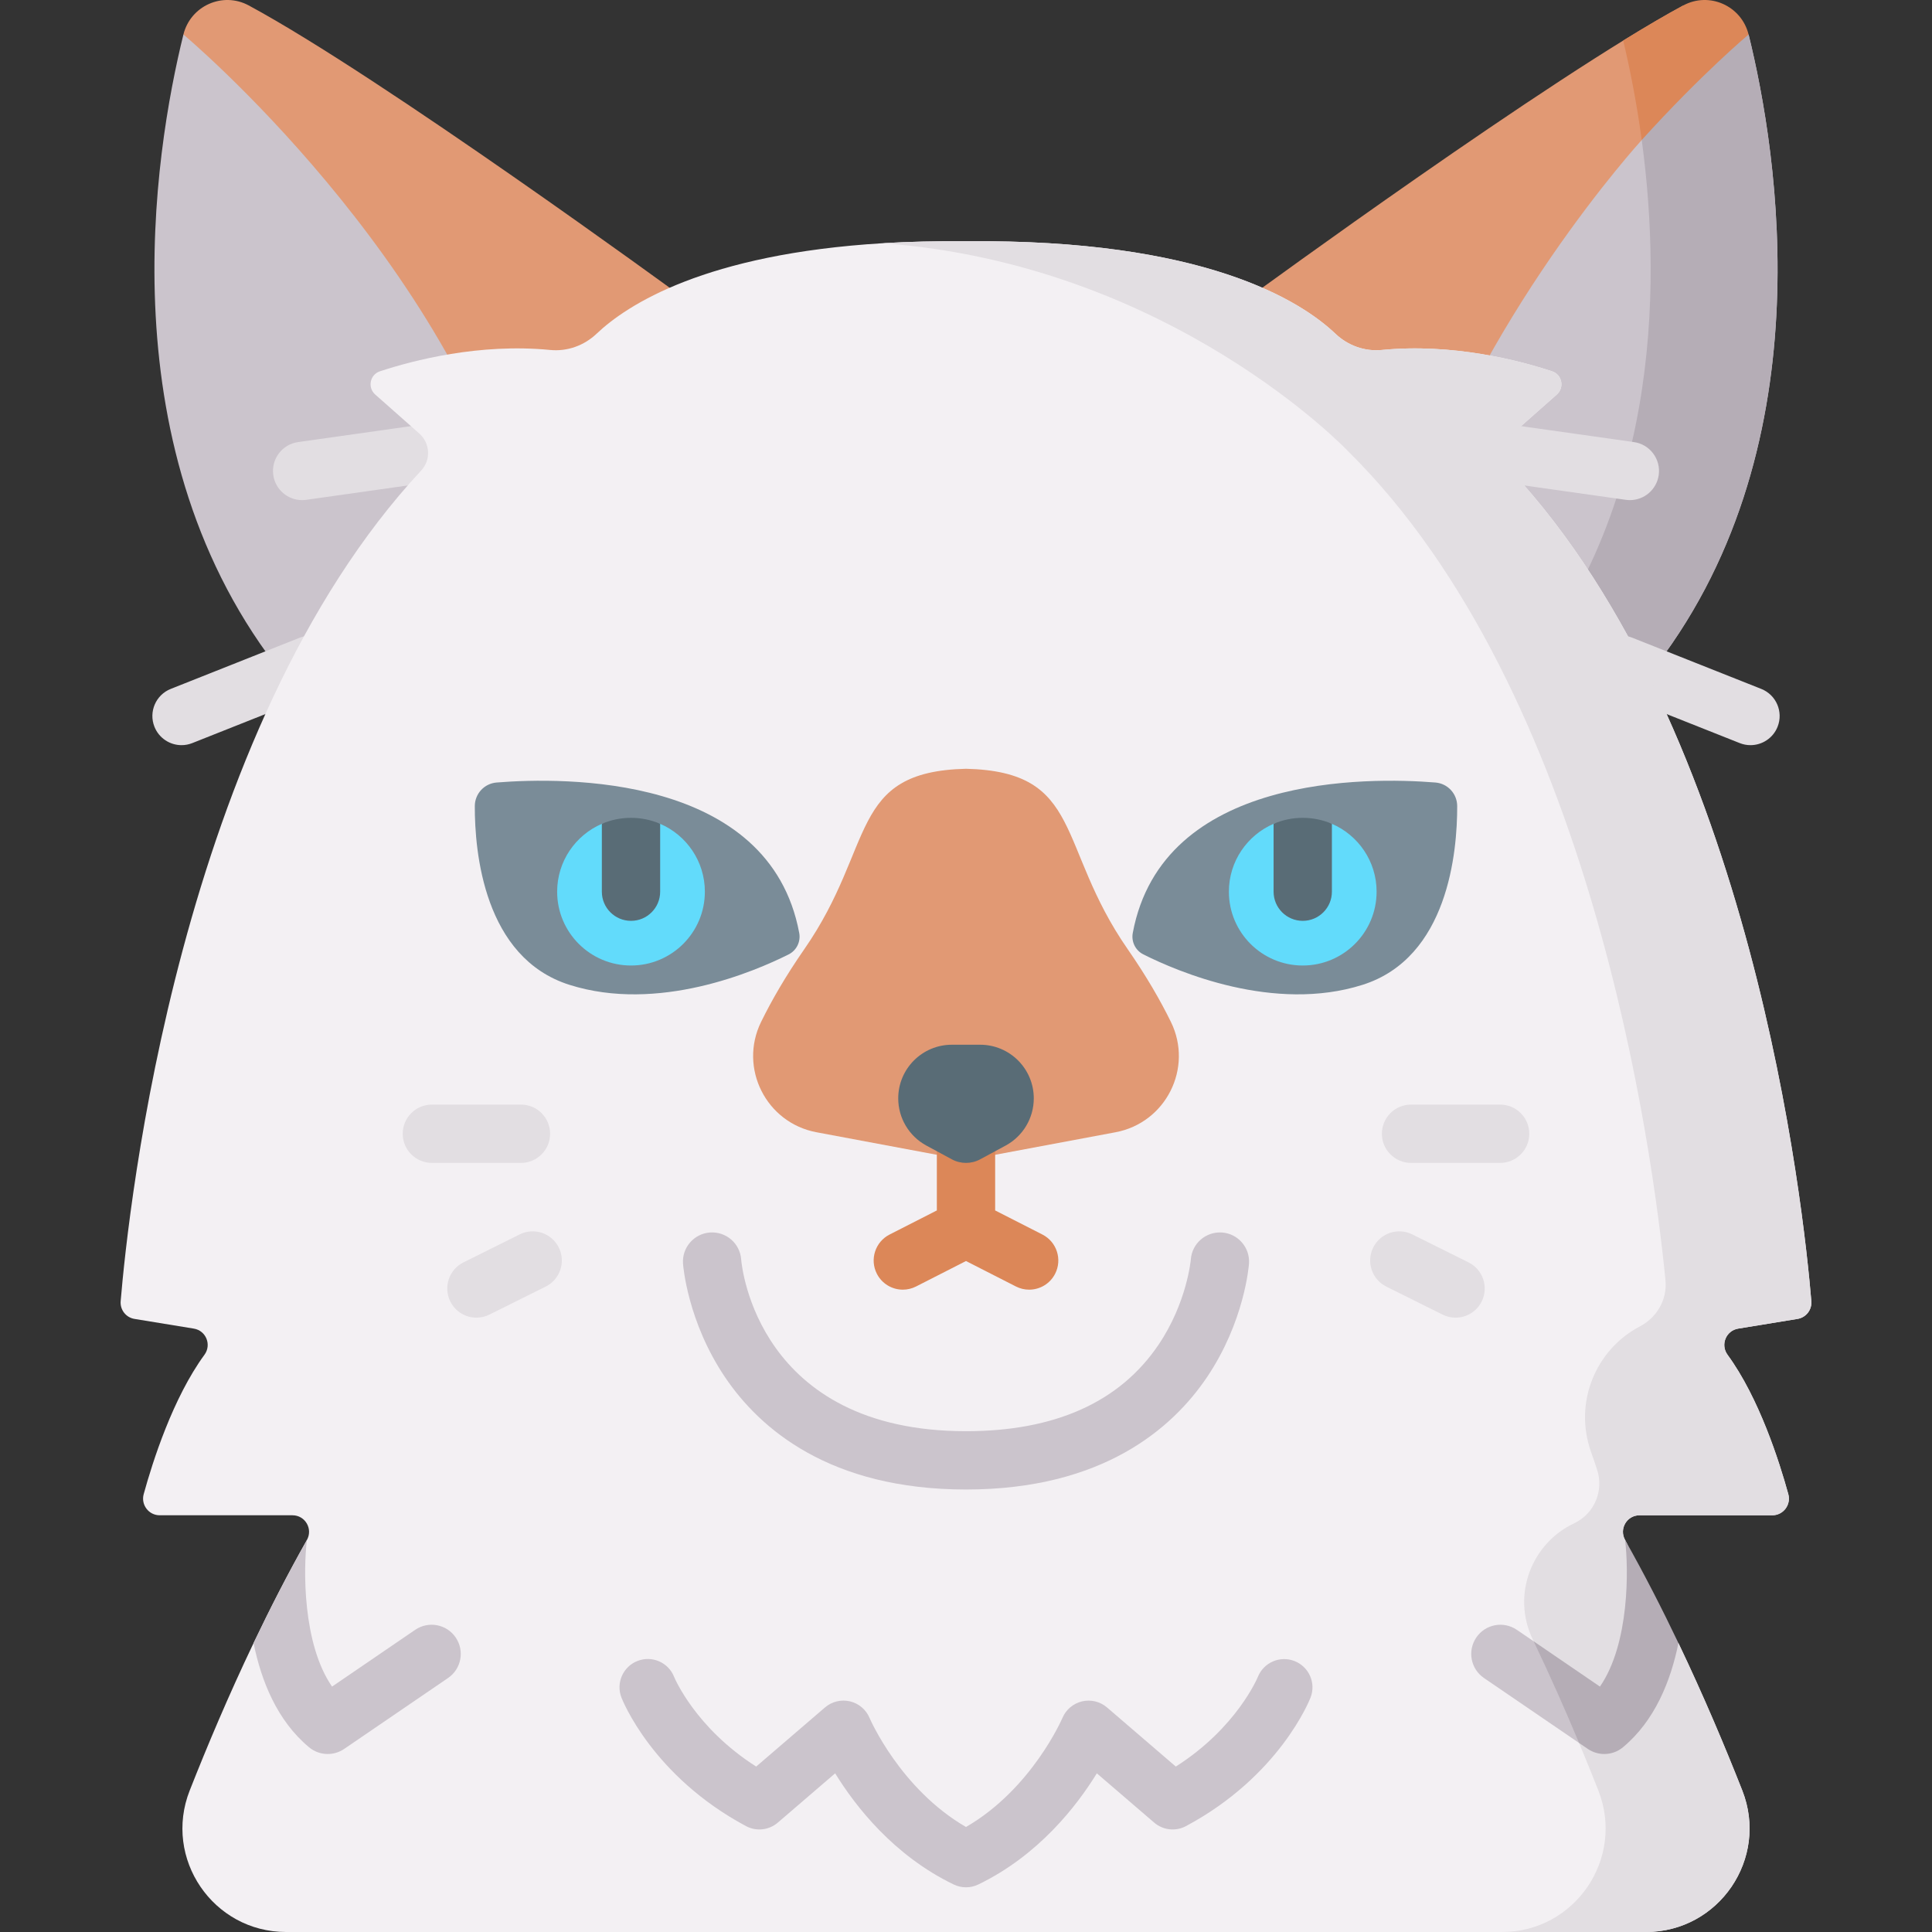 <svg id="Capa_1" enable-background="new 0 0 512 512" height="512" viewBox="0 0 512 512" width="512" xmlns="http://www.w3.org/2000/svg"><rect x="0" y="0" width="512" height="512" fill="#333333" stroke="none"/><g><path d="m436.828 179.004-23.9-13.712-39.538-22.685-21.593-12.393-19.759-52.148s61.687-34.037 100.886-54.321c15.102-7.819 26.857-13.588 30.473-14.598 7.736 31.349 20.706 110.848-26.569 169.857z" fill="#cbc4cc"/><path d="m436.828 179.004-23.9-13.712c30.586-48.985 26.331-107.613 19.996-141.547 15.102-7.819 26.857-13.588 30.473-14.598 7.736 31.349 20.706 110.848-26.569 169.857z" fill="#b5adb6"/><path d="m332.04 78.07 19.753 52.147 21.593 12.392c18.113-57.847 61.692-105.506 61.692-105.506l11.007-35.662c-35.118 18.931-114.045 76.629-114.045 76.629z" fill="#e19974"/><path d="m446.085 1.441c-4.636 2.499-10.041 5.679-15.922 9.308 1.658 6.921 3.497 15.92 4.914 26.355 15.867-17.542 28.317-27.959 28.317-27.959-1.881-7.611-10.406-11.426-17.309-7.704z" fill="#dc8758"/><path d="m179.96 78.07-19.753 52.147-21.593 12.392-63.447 36.397c-47.27-59.009-34.296-138.507-26.561-169.862 23.737 4.844 131.354 68.926 131.354 68.926z" fill="#cbc4cc"/><path d="m179.96 78.07-19.753 52.147-21.593 12.392c-19.003-74.072-90.008-133.465-90.008-133.465 1.882-7.61 10.406-11.425 17.309-7.704 35.118 18.932 114.045 76.63 114.045 76.63z" fill="#e19974"/><g><g><path d="m80.06 132.535c-3.788 0-7.095-2.787-7.641-6.646-.597-4.225 2.344-8.134 6.569-8.732l36.436-5.151c4.231-.599 8.134 2.344 8.732 6.569.597 4.225-2.344 8.134-6.569 8.732l-36.436 5.151c-.366.052-.731.077-1.091.077z" fill="#e2dee2"/></g></g><g><g><path d="m48.111 197.475c-3.074 0-5.98-1.847-7.183-4.878-1.574-3.966.364-8.458 4.33-10.032l34.24-13.592c3.964-1.575 8.457.363 10.032 4.33 1.574 3.966-.364 8.458-4.33 10.032l-34.24 13.592c-.936.372-1.901.548-2.849.548z" fill="#e2dee2"/></g></g><path d="m480.023 344.832c.185 2.287-1.411 4.337-3.688 4.698l-15.69 2.565c-3.255.525-4.77 4.296-2.823 6.943 8.355 11.425 13.722 28.289 16.102 36.942.762 2.812-1.339 5.584-4.244 5.584h-35.191c-3.369 0-5.47 3.616-3.822 6.552 3.152 5.573 4.389 19.079 7.242 24.714 1.762 3.492 6.892 2.596 6.892 2.596 6.655 13.928 12.331 27.413 16.926 39.075 7.088 18.018-6.191 37.499-25.548 37.499h-360.358c-19.357 0-32.636-19.481-25.548-37.499 4.595-11.662 10.271-25.147 16.926-39.075 4.316-9.045 9.035-18.275 14.134-27.31 1.648-2.936-.453-6.552-3.822-6.552h-35.191c-2.905 0-5.007-2.771-4.244-5.584 2.38-8.654 7.747-25.518 16.102-36.942 1.947-2.648.433-6.418-2.823-6.943l-15.69-2.565c-2.277-.361-3.873-2.411-3.688-4.698 2.019-24.23 15.432-151.138 79.654-220.15 2.617-2.812 2.369-7.242-.515-9.797l-11.682-10.333c-2.091-1.854-1.401-5.275 1.246-6.15 8.757-2.885 26.352-7.489 45.132-5.656 4.523.443 8.983-1.164 12.28-4.296 8.097-7.685 28.763-21.15 75.935-24.003 6.768-.402 14.072-.587 21.974-.515 62.965-.608 88.657 15.721 97.908 24.518 3.297 3.132 7.757 4.739 12.28 4.296 18.78-1.834 36.376 2.771 45.132 5.656 2.648.876 3.338 4.296 1.246 6.15l-11.682 10.333c-2.884 2.555-3.132 6.985-.515 9.797 64.221 69.013 77.634 195.921 79.653 220.15z" fill="#f3f0f3"/><g><path d="m431.94 132.535c-.36 0-.724-.025-1.092-.077l-36.436-5.151c-4.225-.598-7.166-4.507-6.568-8.732s4.506-7.166 8.731-6.569l36.436 5.151c4.225.598 7.166 4.507 6.568 8.732-.545 3.858-3.853 6.646-7.639 6.646z" fill="#e2dee2"/></g><g><path d="m463.897 197.475c-.949 0-1.913-.176-2.848-.547l-34.24-13.592c-3.967-1.574-5.905-6.065-4.331-10.032 1.574-3.966 6.067-5.905 10.031-4.33l34.24 13.592c3.967 1.574 5.905 6.065 4.331 10.032-1.203 3.03-4.11 4.877-7.183 4.877z" fill="#e2dee2"/></g><path d="m480.023 344.832c.185 2.287-1.411 4.337-3.688 4.698l-15.69 2.565c-3.255.525-4.77 4.296-2.823 6.943 8.355 11.425 13.722 28.289 16.102 36.942.762 2.812-1.339 5.584-4.244 5.584h-35.191c-3.369 0-5.47 3.616-3.822 6.552 3.152 5.573 4.389 19.079 7.242 24.714 1.762 3.492 6.892 2.596 6.892 2.596 6.655 13.928 12.331 27.413 16.926 39.075 7.088 18.018-6.191 37.499-25.548 37.499h-38.148c19.357 0 32.636-19.481 25.548-37.499-4.687-11.919-10.528-25.734-17.358-39.981-5.8-12.074-.093-25.662 10.93-30.823 5.347-2.503 7.953-8.633 6.089-14.247-.484-1.484-1.03-3.07-1.617-4.739-4.636-13.114 1.339-27.104 12.949-33.192 4.533-2.369 7.293-7.118 6.799-12.208-3.42-34.83-19.666-156-84.032-219.655 0 0-46.832-49.51-123.313-55.197v-.01c6.768-.402 14.072-.587 21.974-.515 62.965-.608 88.657 15.721 97.908 24.518 3.297 3.132 7.757 4.739 12.28 4.296 18.78-1.834 36.376 2.771 45.132 5.656 2.648.876 3.338 4.296 1.246 6.15l-11.682 10.333c-2.884 2.555-3.132 6.985-.515 9.797 64.222 69.011 77.635 195.919 79.654 220.148z" fill="#e2dee2"/><g><path d="m131.604 207.374c17.731-1.422 72.318-2.283 80.199 39.867.432 2.31-.701 4.627-2.801 5.682-9.023 4.533-34.601 15.52-58.111 8.061-22.653-7.187-25.098-35.224-25.062-47.368.01-3.27 2.516-5.981 5.775-6.242z" fill="#7a8c98"/><path d="m380.396 207.374c-17.731-1.422-72.318-2.283-80.199 39.867-.432 2.31.701 4.627 2.801 5.682 9.023 4.533 34.601 15.52 58.111 8.061 22.654-7.187 25.098-35.224 25.062-47.368-.01-3.27-2.516-5.981-5.775-6.242z" fill="#7a8c98"/><g><path d="m186.796 236.307c0 10.807-8.767 19.563-19.573 19.563-10.807 0-19.573-8.757-19.573-19.563 0-8.066 4.883-14.989 11.847-17.987 2.369-1.02 7.726 9.139 7.726 9.139s5.357-10.159 7.726-9.139c6.964 2.998 11.847 9.921 11.847 17.987z" fill="#62dbfb"/><g><path d="m174.949 218.32v17.987c0 4.265-3.461 7.726-7.726 7.726s-7.726-3.461-7.726-7.726v-17.987c2.369-1.02 4.976-1.587 7.726-1.587 2.75.001 5.356.567 7.726 1.587z" fill="#596c76"/></g></g><g><path d="m364.813 236.307c0 10.807-8.767 19.563-19.573 19.563-10.807 0-19.573-8.757-19.573-19.563 0-8.066 4.883-14.989 11.847-17.987 2.369-1.02 7.726 9.139 7.726 9.139s5.357-10.159 7.726-9.139c6.964 2.998 11.847 9.921 11.847 17.987z" fill="#62dbfb"/><g><path d="m352.966 218.32v17.987c0 4.265-3.461 7.726-7.726 7.726s-7.726-3.461-7.726-7.726v-17.987c2.369-1.02 4.976-1.587 7.726-1.587 2.751.001 5.357.567 7.726 1.587z" fill="#596c76"/></g></g></g><path d="m298.83 251.512c-19.016-27.402-11.547-47.026-42.83-47.781-31.283.755-23.814 20.379-42.83 47.781-4.994 7.196-8.708 13.667-11.47 19.299-5.986 12.204 1.315 26.747 14.676 29.248l39.624 7.418 39.624-7.418c13.361-2.501 20.662-17.045 14.676-29.248-2.762-5.632-6.476-12.103-11.47-19.299z" fill="#e19974"/><path d="m276.25 327.163-12.523-6.384v-19.055c0-4.267-3.459-7.726-7.726-7.726s-7.726 3.459-7.726 7.726v19.055l-12.524 6.384c-3.802 1.938-5.312 6.591-3.375 10.393 1.365 2.678 4.077 4.219 6.89 4.219 1.181 0 2.379-.272 3.503-.844l13.231-6.745 13.231 6.745c1.124.573 2.322.844 3.503.844 2.813 0 5.524-1.541 6.889-4.219 1.939-3.801.428-8.454-3.373-10.393z" fill="#dc8758"/><path d="m266.503 303.587-6.746 3.644c-2.345 1.267-5.17 1.267-7.514 0l-6.746-3.644c-4.595-2.482-7.459-7.285-7.459-12.507 0-7.851 6.365-14.216 14.216-14.216h7.493c7.851 0 14.216 6.365 14.216 14.216-.001 5.222-2.865 10.024-7.46 12.507z" fill="#596c76"/><path d="m323.846 326.625c-4.264-.294-7.957 2.891-8.266 7.147-.008.111-1.017 11.426-8.542 22.575-10.272 15.218-27.443 22.935-51.038 22.935-55.218 0-59.432-43.686-59.581-45.511-.309-4.256-4.005-7.447-8.266-7.147-4.256.309-7.456 4.01-7.147 8.266.045.622 1.219 15.394 11.147 30.102 9.158 13.568 27.669 29.742 63.847 29.742s54.689-16.174 63.847-29.742c9.927-14.709 11.101-29.481 11.146-30.103.309-4.254-2.891-7.955-7.147-8.264z" fill="#cbc4cc"/><g><g><g><path d="m138.059 308.181h-23.608c-4.267 0-7.726-3.459-7.726-7.726s3.459-7.726 7.726-7.726h23.608c4.267 0 7.726 3.459 7.726 7.726 0 4.266-3.459 7.726-7.726 7.726z" fill="#e2dee2"/></g><g><path d="m126.261 349.194c-2.84 0-5.573-1.571-6.924-4.287-1.901-3.82-.344-8.458 3.476-10.359l14.914-7.419c3.821-1.9 8.458-.344 10.359 3.476s.344 8.458-3.476 10.359l-14.914 7.419c-1.105.551-2.279.811-3.435.811z" fill="#e2dee2"/></g><g><path d="m397.548 308.181h-23.607c-4.268 0-7.726-3.459-7.726-7.726s3.459-7.726 7.726-7.726h23.607c4.268 0 7.726 3.459 7.726 7.726.001 4.266-3.458 7.726-7.726 7.726z" fill="#e2dee2"/></g><g><path d="m385.738 349.194c-1.156 0-2.33-.26-3.436-.81l-14.913-7.419c-3.82-1.9-5.376-6.538-3.476-10.359 1.899-3.82 6.537-5.378 10.359-3.476l14.913 7.419c3.82 1.9 5.376 6.538 3.476 10.359-1.349 2.715-4.083 4.286-6.923 4.286z" fill="#e2dee2"/></g></g></g><g><path d="m118.739 444.688-27.537 18.801c-1.319.896-2.843 1.339-4.358 1.339-1.762 0-3.523-.597-4.955-1.793-8.427-7.026-12.651-17.534-14.69-27.609 4.316-9.045 9.035-18.275 14.134-27.31-.938 7.603-1.195 27.475 6.665 38.848l22.025-15.041c3.534-2.411 8.334-1.504 10.734 2.019 2.411 3.535 1.505 8.335-2.018 10.746z" fill="#cbc4cc"/></g><g><path d="m418.47 461.902-25.208-17.214c-3.523-2.41-4.43-7.211-2.019-10.745 2.4-3.523 7.201-4.43 10.734-2.019l4.461 3.039 12.52 14.111z" fill="#cbc4cc"/></g><path d="m444.801 435.427c-2.04 10.075-6.264 20.583-14.69 27.609-1.432 1.195-3.194 1.793-4.955 1.793-1.514 0-3.039-.443-4.358-1.339l-2.328-1.586c-3.554-8.509-7.582-17.626-12.032-26.939l17.565 12.002c7.86-11.373 7.603-31.245 6.665-38.848 5.099 9.032 9.817 18.263 14.133 27.308z" fill="#b5adb6"/><g><path d="m256 500.154c-1.115 0-2.23-.249-3.26-.746-15.91-7.678-26.045-20.731-31.415-29.456l-15.198 13.06c-2.348 2.017-5.692 2.385-8.422.926-24.684-13.188-32.689-33.225-33.018-34.071-1.5-3.861.415-8.207 4.276-9.706 3.862-1.501 8.207.415 9.706 4.276.043.106 5.566 13.45 21.729 23.719l18.239-15.673c1.823-1.565 4.285-2.163 6.62-1.609 2.337.555 4.267 2.195 5.191 4.412.076.181 8.117 18.793 25.551 28.884 17.437-10.09 25.475-28.705 25.559-28.903.934-2.205 2.868-3.842 5.199-4.388s4.788.043 6.604 1.604l18.239 15.673c16.163-10.27 21.687-23.617 21.745-23.762 1.54-3.826 5.889-5.713 9.724-4.195 3.835 1.516 5.735 5.823 4.242 9.667-.328.846-8.333 20.883-33.017 34.071-2.728 1.459-6.075 1.091-8.422-.926l-15.198-13.06c-5.37 8.724-15.506 21.778-31.416 29.456-1.029.499-2.144.747-3.258.747z" fill="#cbc4cc"/></g></g></svg>